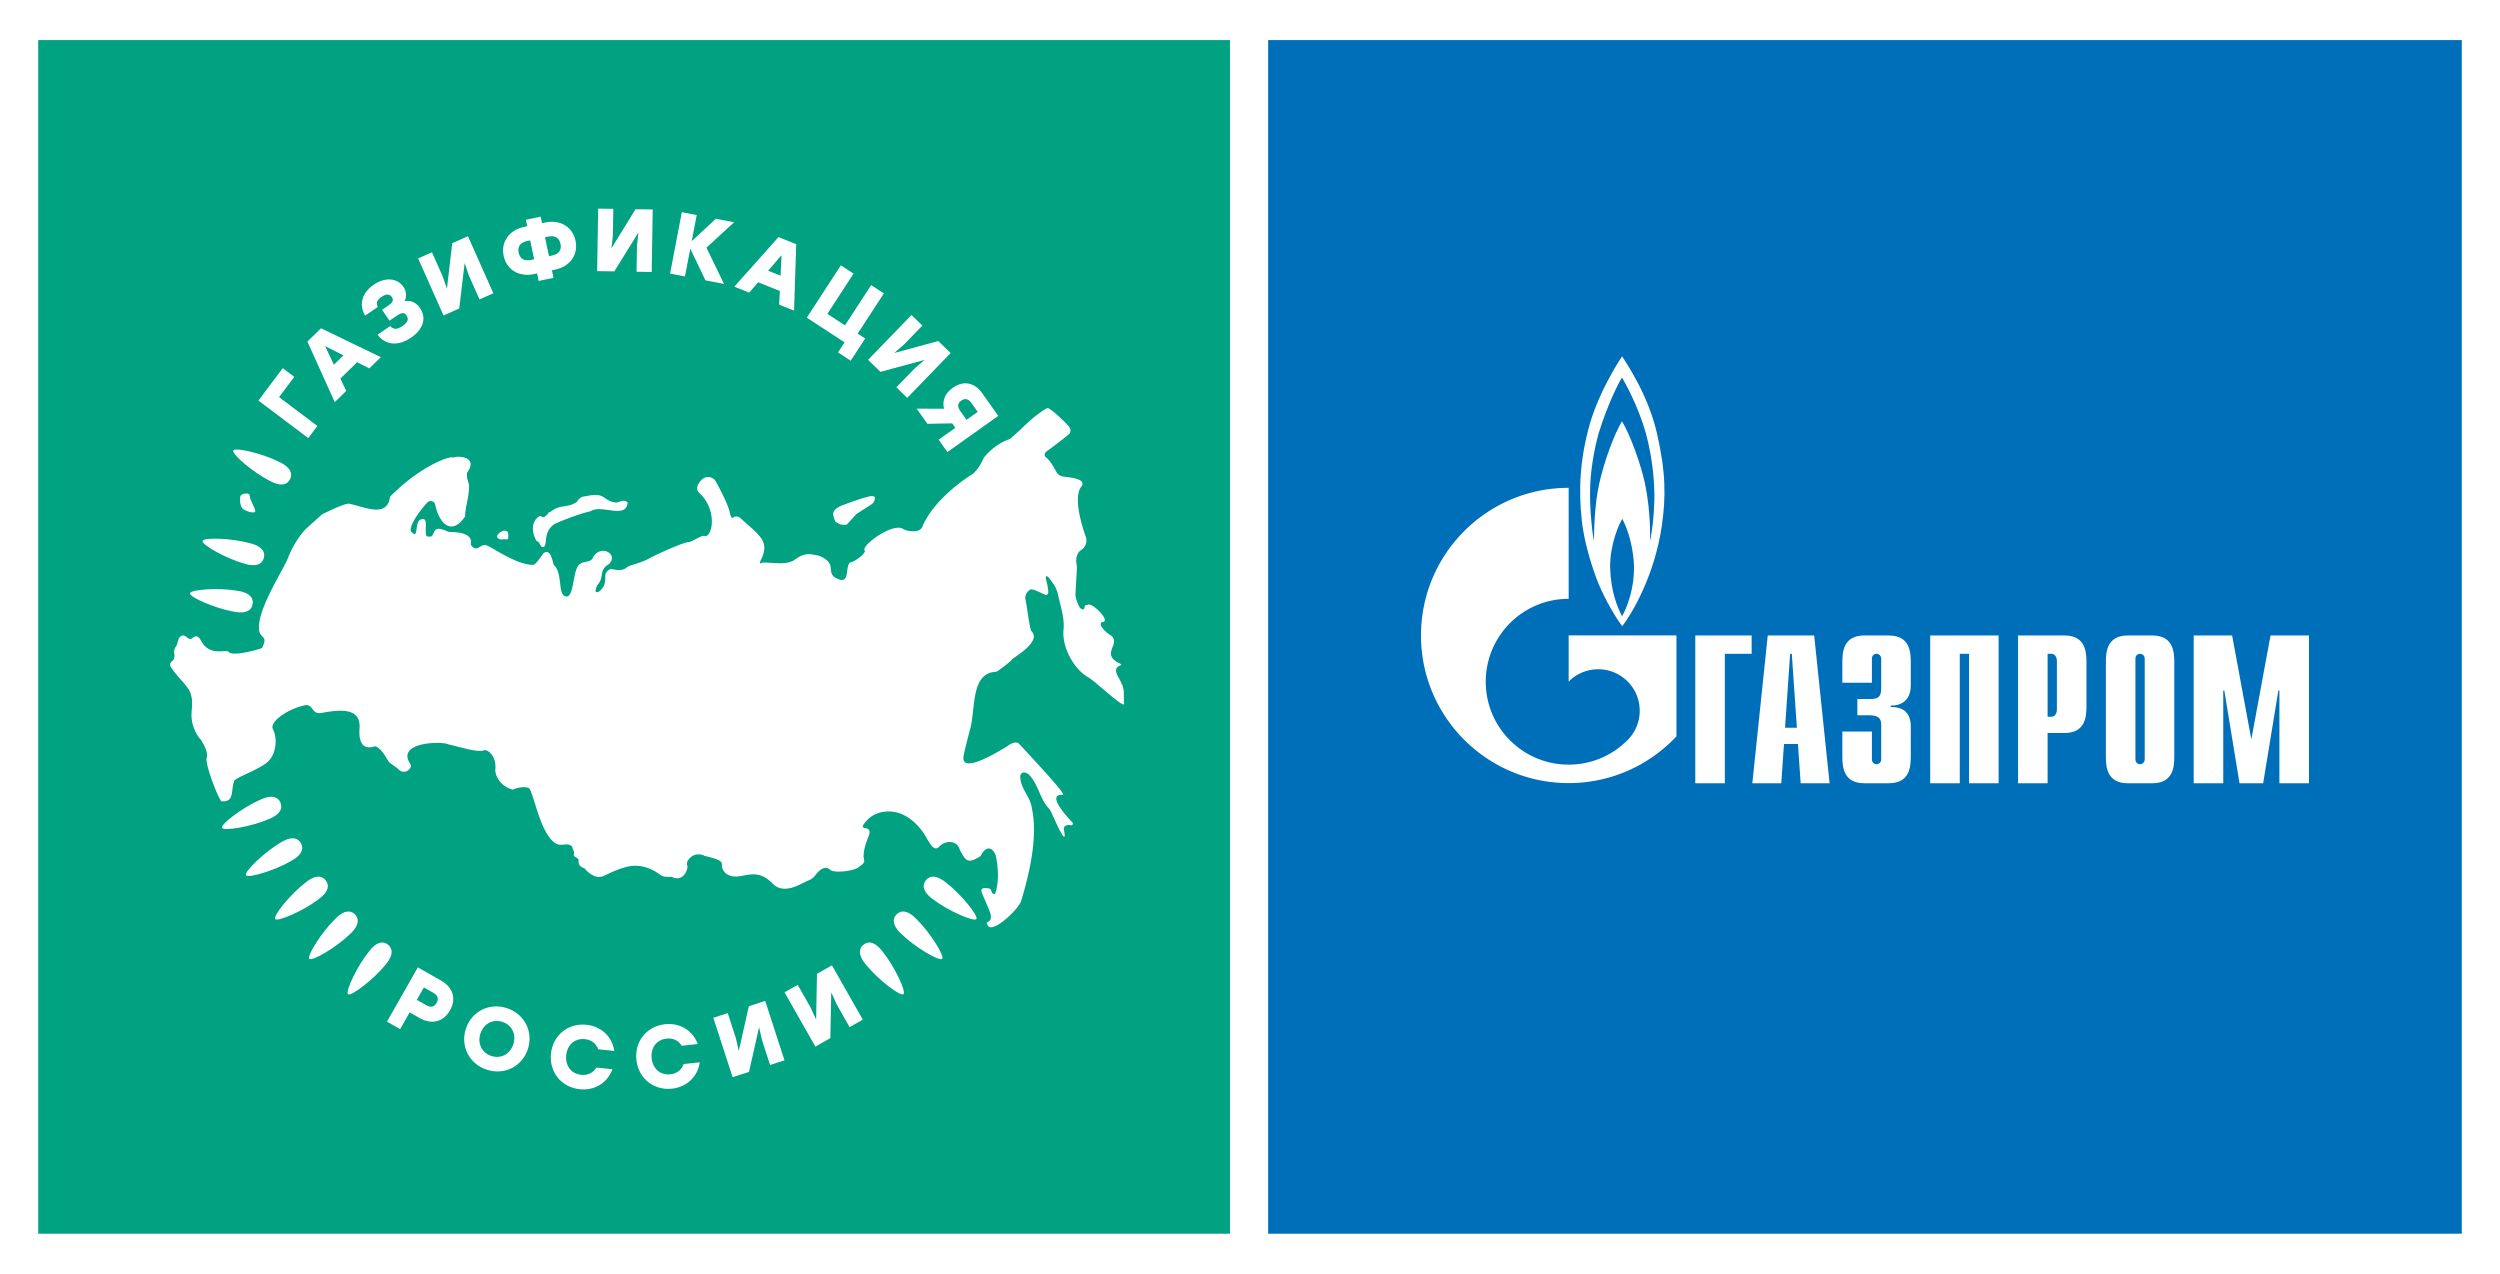 <?xml version="1.0" encoding="UTF-8"?> <svg xmlns="http://www.w3.org/2000/svg" xmlns:xlink="http://www.w3.org/1999/xlink" xml:space="preserve" width="1220" height="621.582"> <path fill="#FFF" d="M0 0h1220v621.582H0z"></path> <path fill="#006FBA" d="M618.865 19.559h582.49v582.49h-582.49z"></path> <path fill="#FFF" d="M827.299 310.111h27.505v8.941H841.72v63.17h-14.421zM871.107 355.13l2.471-36.081h.825l2.473 36.081h-5.769zm-15.968 27.093h14.115l1.338-19.162h6.801l1.337 19.162h14.115l-7.522-72.111H862.66l-7.521 72.111z"></path> <defs> <path id="a" d="M0 0h1220v621.582H0z"></path> </defs> <clipPath id="b"> <use xlink:href="#a" overflow="visible"></use> </clipPath> <path fill="#FFF" d="M913.491 356.979v13.58c0 1.854 1.442 2.37 2.266 2.37 1.342 0 2.269-1.132 2.269-2.37v-16.771c0-2.268-.413-4.739-5.771-4.739h-5.87v-7.931h6.078c4.12 0 5.563-.927 5.563-5.357v-14.339c0-1.236-.927-2.37-2.269-2.37-.823 0-2.266.516-2.266 2.37v11.763H899.07v-10.196c0-5.051.618-12.877 10.713-12.877h11.955c10.101 0 10.717 7.827 10.717 12.877v11.539c0 7.825-5.461 9.99-9.787 9.784v.723c9.685-.208 9.787 7.21 9.787 9.785v14.524c0 5.047-.616 12.878-10.717 12.878h-11.955c-10.095 0-10.713-7.831-10.713-12.878V356.98h14.421zM941.938 310.111h33.383v72.111h-14.419v-63.17h-4.537v63.17h-14.427zM999.229 349.771v-30.719h1.854c1.547 0 2.678 1.34 2.678 3.604v23.508c0 2.268-1.131 3.607-2.678 3.607h-1.854zm-14.425 32.452h14.425v-24.52h8.24c10.097 0 10.714-7.831 10.714-12.877v-21.838c0-5.051-.617-12.877-10.714-12.877h-22.665v72.112zM1046.624 370.561c0 1.236-.929 2.369-2.267 2.369-.826 0-2.269-.517-2.269-2.369v-49.14c0-1.854 1.442-2.368 2.269-2.368 1.338 0 2.267 1.134 2.267 2.368v49.14zm-18.957-1.217c0 5.047.618 12.878 10.716 12.878h11.949c10.095 0 10.711-7.831 10.711-12.878v-46.356c0-5.049-.616-12.876-10.711-12.876h-11.949c-10.098 0-10.716 7.827-10.716 12.876v46.356zM1108.025 310.111h18.749v72.111h-14.423v-45.225h-.515l-7.416 45.225h-11.538l-7.417-45.225h-.518v45.225h-14.422v-72.111h18.749l9.376 50.684zM808.602 211.501c-4.414-19.335-15.484-35.057-17.01-37.627-2.406 3.611-11.237 17.489-15.726 32.897-4.896 17.168-5.618 32.408-3.927 47.414 1.678 15.005 8.019 30.401 8.019 30.401 3.369 8.086 8.423 16.742 11.708 20.998 4.815-6.259 15.892-24.92 19.344-49.316 1.922-13.555 2.004-25.43-2.408-44.767m-17.01 89.27c-2.167-4.09-5.536-11.862-5.858-23.881-.081-11.633 4.574-21.584 5.933-23.667 1.211 2.083 5.221 10.753 5.697 22.624.324 11.62-3.528 20.752-5.772 24.924m15.726-56.452c-.164 7.376-1.047 15.157-2.17 19.813.404-8.02-.558-19.333-2.404-28.161-1.848-8.827-7.062-23.587-11.232-30.409-3.851 6.502-8.587 19.26-11.072 30.329-2.495 11.075-2.567 24.469-2.567 28.486-.661-3.387-2.318-15.458-1.848-27.603.388-10.014 2.728-20.301 4.015-25.032 4.891-15.807 10.433-25.912 11.473-27.517 1.04 1.605 8.02 14.041 11.636 27.121 3.601 13.071 4.325 25.589 4.169 32.973" clip-path="url(#b)"></path> <path fill="#FFF" d="M799.086 310.088H765.51v22.533c.026-.031.053-.063.085-.094 7.911-7.911 20.737-7.911 28.651 0 7.912 7.913 7.912 20.742 0 28.654-.031.032-.07.06-.103.094l-.002.006c-.039.039-.082.068-.12.107-7.889 7.836-18.201 11.755-28.512 11.755-10.356 0-20.715-3.951-28.614-11.853-13.927-13.923-15.575-35.467-4.962-51.203a40.472 40.472 0 0 1 4.962-6.026c7.899-7.898 18.258-11.842 28.614-11.842v-54.163c-39.801 0-72.064 32.262-72.064 72.031 0 39.795 32.264 72.06 72.064 72.06 20.749 0 39.444-8.776 52.594-22.809v-49.251h-19.017z" clip-path="url(#b)"></path> <path fill="#00A281" d="M18.645 19.559h581.576v582.49H18.645z" clip-path="url(#b)"></path> <path fill="#FFF" d="m342.214 240.13.002.002-.002-.002m.059.03c-.01-.003-.02-.009-.03-.014.01.005.021.011.03.014M243.874 263.094c1.012.37 2.035-.126 2.844.08 1.114.283 1.254-.231 1.296-.869.062-.93.125-1.899-.272-2.802l-.298-.153c-.953-.539-1.879-.515-2.774.133-.413.118-.758.329-.983.707-.3.068-.444.311-.622.528-.887 1.08-.54 1.884.809 2.376M423.584 257.484l-.026.028a.664.664 0 0 0 .026-.028M426.743 242.458c-.072-.167-.83-.401-1.148-.444-2.997.35-9.917 2.839-14.201 4.46-2.144.811-5.222 2.33-4.758 4.863.155.845.451 1.834.934 2.962.219.479.725.596 1.109.861.588.408 1.634 1.232 4.483.872.23-.029 4.709-5.249 4.764-5.186.282-.217 7.186-4.514 7.732-5.028.881-.396 1.667-3.028 1.085-3.36m-13.54 11.271h.009-.009M306.314 245.375c-1.248-1.913-3.748-.586-5.395-.096-7.089-.68-4.901-5.446-15.078-3.099-3.248.128-4.144 2.562-4.144 2.562-4.534 3.439-8.168 1.053-13.147 5.112-.435-.022-.946.108-.926.618-3.893 4.384-2.499-.393-5.436 2.22-3.384 3.198-2.162 8.22-.316 11.398 1.844.125 1.546 3.329 3.403 2.804 2.246-1.039-.592-7.1 5.305-11.158 5.27-2.434 12.651-5.085 17.642-6.274 5.237-3.497 17.206 4.025 18.092-4.087" clip-path="url(#b)"></path> <path fill="#FFF" fill-rule="evenodd" d="M118.218 248.038c-1.18-1.327-1.39-5.182-.779-6.172.589-.991 4.445-1.875 4.445.189 0 2.065 3.223 6.678 2.612 7.668-.611 1.01-5.098-.379-6.278-1.685" clip-path="url(#b)" clip-rule="evenodd"></path> <path fill="#FFF" d="m215.248 478.525-11.338-6.464-15.056 26.499 6.425 3.662 4.646-8.177 4.913 2.801c5.593 3.188 11.439 2.061 14.772-3.808 3.335-5.866 1.232-11.325-4.362-14.513m-2.181 10.884c-1.14 2.007-2.816 2.403-5.009 1.153l-4.649-2.648 3.442-6.057 4.649 2.649c2.192 1.25 2.707 2.897 1.567 4.903M247.378 491.967c-8.557-2.801-17.25 1.547-20.033 10.075-2.783 8.528 1.667 17.18 10.224 19.98 8.556 2.801 17.249-1.546 20.032-10.074 2.784-8.528-1.667-17.179-10.223-19.981m3.114 17.653c-1.58 4.844-6.105 7.211-10.734 5.696-4.63-1.517-6.884-6.104-5.304-10.946 1.582-4.844 6.106-7.212 10.735-5.696 4.63 1.515 6.884 6.103 5.303 10.946M285.454 507.105c3.203.324 5.507 2.178 6.452 4.943l7.876.798c-.979-6.754-6.176-12.01-13.619-12.762-9.087-.921-16.395 5.214-17.296 14.143-.901 8.929 5.033 16.403 14.12 17.323 7.444.753 13.585-3.354 15.894-9.775l-7.876-.798c-1.478 2.521-4.107 3.875-7.309 3.552-5.019-.509-7.898-4.479-7.386-9.55.512-5.07 4.124-8.381 9.144-7.874M327.195 524.245c-5.016.542-8.651-2.745-9.196-7.812-.546-5.067 2.305-9.056 7.322-9.597 3.199-.347 5.836.989 7.331 3.501l7.87-.85c-2.351-6.404-8.52-10.471-15.957-9.668-9.08.981-14.964 8.494-14.003 17.416.96 8.921 8.308 15.006 17.389 14.025 7.436-.803 12.597-6.092 13.532-12.853l-7.87.851c-.926 2.774-3.218 4.642-6.418 4.987M365.432 491.046l-4.899 21.796-1.455-6.305-3.943-12.135-7.03 2.293 9.423 28.992 7.98-2.603 4.939-21.81 1.414 6.318 3.943 12.136 7.03-2.292-9.421-28.992zM398.691 475.232l-.416 22.337-2.692-5.881-6.303-11.091-6.424 3.661 15.056 26.498 7.294-4.158.455-22.359 2.654 5.904 6.302 11.091 6.425-3.663-15.056-26.497zM154.879 207.878l-18.695-14.093 7.428-9.884-5.629-4.244-11.874 15.801 24.323 18.338zM168.954 190.781l-2.845-6.043 8.158-7.966 5.96 3.002 5.605-5.474-29.161-14.109-6.664 6.506 13.341 29.556 5.606-5.472zm-10.303-21.878 8.953 4.518-4.671 4.562-4.282-9.08zM184.36 149.809c-.974-2.129-.274-3.501 1.811-4.923 2.733-1.863 4.199-1.176 5.104.157 1.101 1.62-.009 2.852-1.915 4.151l-2.912 1.985 3.621 5.33 3.488-2.378c2.661-1.813 3.845-1.619 4.8-.215 1.101 1.621.958 3.193-1.918 5.154-2.553 1.74-4.337 1.902-6.019.045l-6.184 4.215c4.203 5.567 10.558 5.397 16.311 1.475 6.005-4.092 7.762-9.558 4.41-14.492-1.859-2.737-4.585-3.883-7.5-3.372 1.041-2.185.883-4.817-.561-6.941-2.911-4.286-8.793-4.967-14.509-1.071-5.466 3.725-7.547 9.413-4.212 15.096l6.185-4.216zM224.115 150.545l2.633-22.208 2.066 6.135 5.191 11.655 6.751-3.016-12.4-27.845-7.665 3.424-2.594 22.192-2.105-6.119-5.191-11.656-6.751 3.017 12.399 27.846zM260.442 133.778l1.66-.348.767 3.667 7.238-1.518-.767-3.668 1.661-.349c6.855-1.437 11.334-7.006 9.854-14.085s-7.9-10.361-14.67-8.941l-1.659.348-.66-3.156-7.238 1.518.66 3.156-1.661.348c-6.77 1.42-11.334 7.007-9.854 14.086s7.814 10.379 14.669 8.942m7.189-18.334c2.809-.59 5.224.328 5.901 3.569.686 3.283-1.165 5.052-3.976 5.641l-1.66.348-1.926-9.21 1.661-.348zm-10.559 2.214 1.66-.348 1.926 9.211-1.661.349c-2.809.589-5.215-.287-5.901-3.57-.678-3.241 1.166-5.052 3.976-5.642M311.555 113.411l-.712 6.438-.205 12.763 7.395.119.488-30.495-8.396-.133-11.702 19.027.669-6.438.204-12.764-7.395-.119-.487 30.496 8.394.133zM336.86 121.335l7.401 15.479 9.054 1.739-8.568-17.7 13.529-12.394-8.927-1.712-11.792 10.952 2.438-12.748-7.262-1.394-5.729 29.946 7.263 1.394zM369.977 137.751l10.58 4.238-.323 6.673 7.269 2.911 1.048-32.419-8.642-3.462-21.561 24.203 7.269 2.912 4.36-5.056zm11.427-13.25-.492 10.03-6.057-2.426 6.549-7.604zM408.957 171.987l6.196 4.042 7.052-10.842-3.646-2.378 12.772-19.641-6.198-4.042-12.771 19.641-8.602-5.611 12.771-19.641-6.196-4.042-12.772 19.641-3.845 5.915 18.443 12.03zM429.646 181.463l21.563-5.818-4.917 4.204-8.869 9.163 5.307 5.154 21.192-21.893-6.026-5.851-21.532 5.849 4.886-4.235 8.871-9.163-5.31-5.155-21.19 21.893zM460.679 199.452l-13.345-.013 5.239 7.383 12.107-.227 1.536 2.165-8.153 5.802 4.282 6.036 24.813-17.658-7.858-11.077c-3.727-5.253-9.128-6.325-14.374-2.592-3.9 2.774-5.167 6.401-4.247 10.181m8.401-3.949c1.772-1.261 3.495-.938 4.955 1.121l3.099 4.367-5.46 3.885-3.097-4.367c-1.461-2.059-1.27-3.744.503-5.006M461.778 430.804c-.387-.295-6.492-5.778-10.025-1.152-3.51 4.644 3.393 9.076 3.779 9.371 7.082 5.398 19.722 10.959 20.925 9.461 1.122-1.56-7.597-12.283-14.679-17.68M437.499 446.255c-4.039 4.188 2.284 9.417 2.633 9.756 6.387 6.208 18.272 13.243 19.646 11.899 1.299-1.415-6.077-13.104-12.464-19.312-.349-.338-5.755-6.512-9.815-2.343M421.364 461.02c-4.51 3.676 1.145 9.623 1.451 10.001 5.6 6.928 16.561 15.335 18.085 14.166 1.459-1.25-4.471-13.737-10.071-20.665-.307-.378-4.937-7.156-9.465-3.502M189.375 461.02c-4.528-3.653-9.159 3.124-9.465 3.502-5.6 6.928-11.53 19.415-10.071 20.665 1.524 1.169 12.485-7.238 18.085-14.166.306-.378 5.962-6.326 1.451-10.001M173.24 446.255c-4.06-4.169-9.467 2.005-9.815 2.344-6.387 6.208-13.763 17.896-12.464 19.312 1.374 1.344 13.259-5.691 19.646-11.899.349-.34 6.672-5.569 2.633-9.757M158.986 429.651c-3.533-4.625-9.638.857-10.025 1.152-7.081 5.397-15.8 16.12-14.679 17.68 1.203 1.498 13.843-4.063 20.925-9.461.387-.294 7.289-4.727 3.779-9.371M146.795 411.391c-2.951-5.019-9.671-.312-10.09-.065-7.679 4.505-17.624 14.098-16.698 15.782 1.014 1.632 14.231-2.365 21.91-6.87.419-.247 7.805-3.815 4.878-8.847M136.846 391.639c-2.319-5.34-9.561-1.488-10.007-1.295-8.17 3.535-19.206 11.843-18.493 13.628.809 1.744 14.413-.612 22.583-4.147.446-.193 8.21-2.835 5.917-8.186M118.997 274.979c.468.131 8.164 2.965 9.74-2.641 1.55-5.613-6.5-7.177-6.968-7.308-8.572-2.394-22.37-2.882-22.935-1.045-.466 1.866 11.591 8.599 20.163 10.994" clip-path="url(#b)"></path> <path fill="#FFF" d="M548.579 343.494c-.444-3.369.496-7.063-1.356-10.058-.67-2.448-5.183-7.002-.467-8.737.745-.031.407-.528.017-.759-6.849-3.141-4.39-6.257-3.269-9.769.517-1.62-.184-3.366-1.643-4.24-3.015-1.806-6.615-6.05-3.566-6.438 3.759-.479-5.661-10.012-7.545-8.306-2.533-.279-.466 3.732-3.644 1.537-1.083-1.62-1.731-3.741-2.219-5.56-.254-.947.797-13.985.616-14.829-.715-3.343-.204-6.411 2.102-7.921 2.168-1.42 3.121-4.091 2.245-6.529-2.928-8.142-5.856-20.295-1.997-24.655 2.514-4.043-7.767-4.346-9.501-4.779-1.196-.298-2.228-1.05-2.821-2.13-1.177-2.146-3.015-5.423-4.651-6.789-1.446-.812-1.432-2.349.039-3.391 1.891-1.338 10.482-7.827 11.023-8.584.541-.756.646-1.709.063-2.921-.419-.966-9.531-9.869-10.9-9.496-1.044.337-3.767 2.36-4.861 3.163-4.084 2.994-10.058 9.3-13.567 12.002-4.697 1.491-9.535 5.19-12.5 8.993-1.658 3.18-2.41 5.033-5.259 7.804-2.244 1.432-18.284 11.523-24.547 25.253-1.187 4.999-9.816 2.17-9.773 1.679-5.051-2.996-20.2 8.007-18.7 10.563 1.181.77-4.097 5.307-6.69 5.75-3.363 1.169.579 12.395-7.877 7.374-2.38-1.539-1.627-5.008-2.322-6.352-1.158-2.241-3.963-3.904-6.045-4.317-4.063-.804-4.54-.799-6.527-.326-2.657.633-4.357 2.529-6.076 3.233-5.273 2.159-13.826-.397-15.172 1.016-2.017-.122 5.718-7.119-1.012-13.818-.354-.903-5.689-5.458-8.981-8.405-.951-.851-2.441-1.025-3.401-.184-.495.433-1.109.107-1.689-2.574-.806-3.731-4.316-10.528-6.754-14.964-1.392-2.534-4.814-3.01-6.867-.974-1.833 1.818-3.18 4.13-1.501 6.252 8.976 7.97 6.947 20.88 3.298 21.363-1.636-1.009-6 2.638-8.353 2.879-1.58-.027-12.003 4.174-19.668 8.239-4.324 2.293-8.797 2.844-10.163 3.958-1.008.614-2.06 2.264-7.978.889-5.549 2.378.175 6.224-5.893 11.133-1.549.684-2.277.014-.662-3.355 3.483-3.628.45-7.262 5.648-10.156 4.958-5.176-4.756-10.146-8.165-2.572-1.359 1.798-4.163 1.173-5.725 2.371-4.082 1.698-2.803 16.599-7.105 16.029-4.303-.57-1.386-11.432-6.035-15.447-.532-1.698-1.439-8.085-4.801-5.775-1.22 1.344-3.841 5.775-5.256 5.775-8.179 0-19.43-8.319-22.95-9.626-2.981-.625-4.457 4.061-7.492-.309 1.567-6.588-9.169-5.898-10.949-6.196-1.659-.696-5.12-2.504-6.508-.609-1.479 2.585-.978 3.414-4.044 2.797-1.38-2.898 1.473-10.44-3.383-7.942-2.546 2.24-.447 9.226-3.929 5.955-2.087-1.961 3.398-9.86 7.606-14.448 1.255-1.368 3.556-.779 3.914 1.043 1.625 8.266 7.576 15.955 14.573 5.737.056-4.842 2.003-9.517 1.96-15.35-.66-2.253-1.453-4.368-.899-6.182 5.773-8.084-5.57-8.169-6.911-7.183-1.39-1.156-16.401 4.297-30.824 19.141-1.236 10.474-12.553 4.851-19.561 3.417-1.767-.948-13.424 5.088-13.481 5.064l-.014-.006c-.305.248-3.905 3.503-7.302 6.553-3.849 3.457-7.604 10.034-9.438 14.871-2.068 5.455-14.637 24.388-14.127 34.337.291 5.671 4.782 2.733 1.505 9.528-2.438.918-13.631 4.073-16.054 2.081-1.282-1.804-7.017 1.583-11.857-3.041-2.211-2.112-2.798-6.968-6.465-3.565-2.137.728-2.962-2.905-5.528-1.088-1.347 1.275-1.049 3.322-2.085 4.815-.698 1.004-1.096 2.207-.861 3.408.299 1.526.076 3.01-1.137 3.88-.862.619-1.187 1.758-.611 2.649 3.796 5.863 9.19 9.754 9.892 13.737.979 2.805.453 6.161.292 9.074s.6 8.488 4.767 13.089c1.554 2.664 3.215 5.484 2.688 8.474-1.188 1.811 4.726 18.285 7.135 21.289 6.504.491 4.539-5.145 6.15-9.639-.116-1.611 9.323-4.618 15.092-8.548a11.35 11.35 0 0 0 4.352-5.734c1.265-3.721 1.224-7.841-.486-11.379-1.727-3.574 7.576-10.048 16.11-11.636 3.729-.148 2.926 4.635 7.49 3.837 8.776-1.616 19.173-2.84 18.722 7.118-.415 5.289.355 11.558 7.725 9.107 3.497 1.521 5.036 5.607 6.785 7.887 1.036.791 3.378 2.478 4.24 3.082 2.137 2.74 5.792 1.342 6.327-1.334-.077-.971-.694-1.307-1.283-2.761-3.576-8.842 15.544-9.232 19.119-7.939.561.203 1.14.334 1.723.467 3.851.877 12.393 3.496 15.574 2.771 1.418-.769 2.968.301 4.247 1.943 1.559 2.001 2.028 4.581 1.804 7.108-.26 2.943 2.28 8.36 8.628 9.997 1.724-1.198 7.506-1.959 8.226-.179 2.753 5.642 5.352 21.398 12.355 26.242 3.311 2.08 5.574-.801 8.363 1.771-.046 1.283 1.166 2.285.77 3.549-.711 1.526 2.685 1.678 2.252 3.375-.04 1.999.872 2.857 2.98 3.659 1.233 1.744 4.928 4.729 7.575 4.054 1.167.438 6.315-3.277 13.372-4.92 5.607-1.305 11.329.466 15.898 3.968 1.193.913 2.667 1.108 5.572.973 5.52 2.841 7.96-3.221 7.762-5.177-.701-1.756.169-2.951 1.283-4.077 1.8-1.819 4.537-2.151 6.863-1.085.182.083.367.157.554.221 12.961 3.068 5.166 3.68 10.004 8.462 6.827 5.013 13.468-4.647 22.667 4.832 5.843 6.021 13.793.132 17.831-1.459a7.035 7.035 0 0 0 3.027-2.277c1.93-2.528 4.725-5.291 7.389-2.854 1.888 1.748 11.351.638 13.647-1.088 1.451-1.093 3.184-2.043 2.983-3.519-.93-3.057.485-7.465 1.826-10.974 3.512-7.874-6.332-1.967-.807-8.231a13.506 13.506 0 0 1 7.981-4.394c12.682-2.271 20.669 10.804 21.702 13.246 1.325 1.766 3.31 6.729 6.196 3.35 3.62-3.283 8.77-2.199 9.699 1.729 3.017 5.895 4.092 7.084 10.309 3.097.272-1.116 4.075-7.296 7.218-.443 1.407 6.267 1.702 13.75-.315 19.012-1.963.284-1.359-1.898-2.511-2.555-4.427-1.017-4.559.529-3.651 2.623.908 2.096 3.787 8.706 4.007 9.68 1.1 4.864-3.326 3.342-1.433 5.361 1.703 4.983 15.095-7.483 16.364-11.69 4.224-13.956 8.235-31.593 5.172-45.544-.809-5.587-5.375-8.858-5.649-15.193.502-3.012 3.295-1.834 4.122-1.033 4.655 4.512 5.505 12.006 9.698 16.427a7.364 7.364 0 0 1 1.357 2.042c2.111 4.685 8.27 18.789 6.086 8.114-.027-1.232 1.525-2.229 3.303-1.752.773.208 1.446-.552 1.041-1.241-2.745-2.848-13.089-14.05-4.909-13.574 2.108.283-9.599-12.336-17.189-20.562a709.293 709.293 0 0 1-3.853-4.199c-.823-.91-2.587-1.553-5.975 1.022-6.88 4.213-23.129 13.727-21.245 4.388.473-2.343 1.42-6.181 3.003-12.284 2.976-9.606.054-28.098 12.867-28.429 1.405-.653 7.371-5.292 7.533-5.873.474-.948 15.325-8.964 9.442-14.168-1.235-4.6-1.703-10.681-2.714-15.365-.327-1.81.498-3.467 2.239-4.639 1.184-.798 4.935 1.457 7.44 2.445.698.275 1.437-.257 1.458-1.007.036-1.245-.181-2.422-.438-3.829-2.033-7.305.708-3.677 2.885-.53a15.194 15.194 0 0 1 2.351 5.488c1.205 5.638 3.221 11.243 2.654 16.878-.877 8.719 5.169 19.458 12.152 23.34 3.613 2.107 17.304 15.234 17.423 12.91m-9.852-42.547.381.342-.381-.342M412.759 280.3c.172.116.37.222.536.34-.167-.118-.364-.224-.536-.34" clip-path="url(#b)"></path> <path fill="#FFF" d="M113.849 298.442c.479.083 8.419 2.134 9.428-3.601.98-5.74-7.185-6.492-7.664-6.575-8.768-1.526-22.545-.633-22.924 1.252-.278 1.902 12.392 7.398 21.16 8.924M131.461 234.564c.434.22 7.426 4.509 10.068-.679 2.615-5.201-4.973-8.314-5.406-8.534-7.938-4.029-21.373-7.214-22.287-5.523-.821 1.738 9.687 10.707 17.625 14.736" clip-path="url(#b)"></path> </svg> 